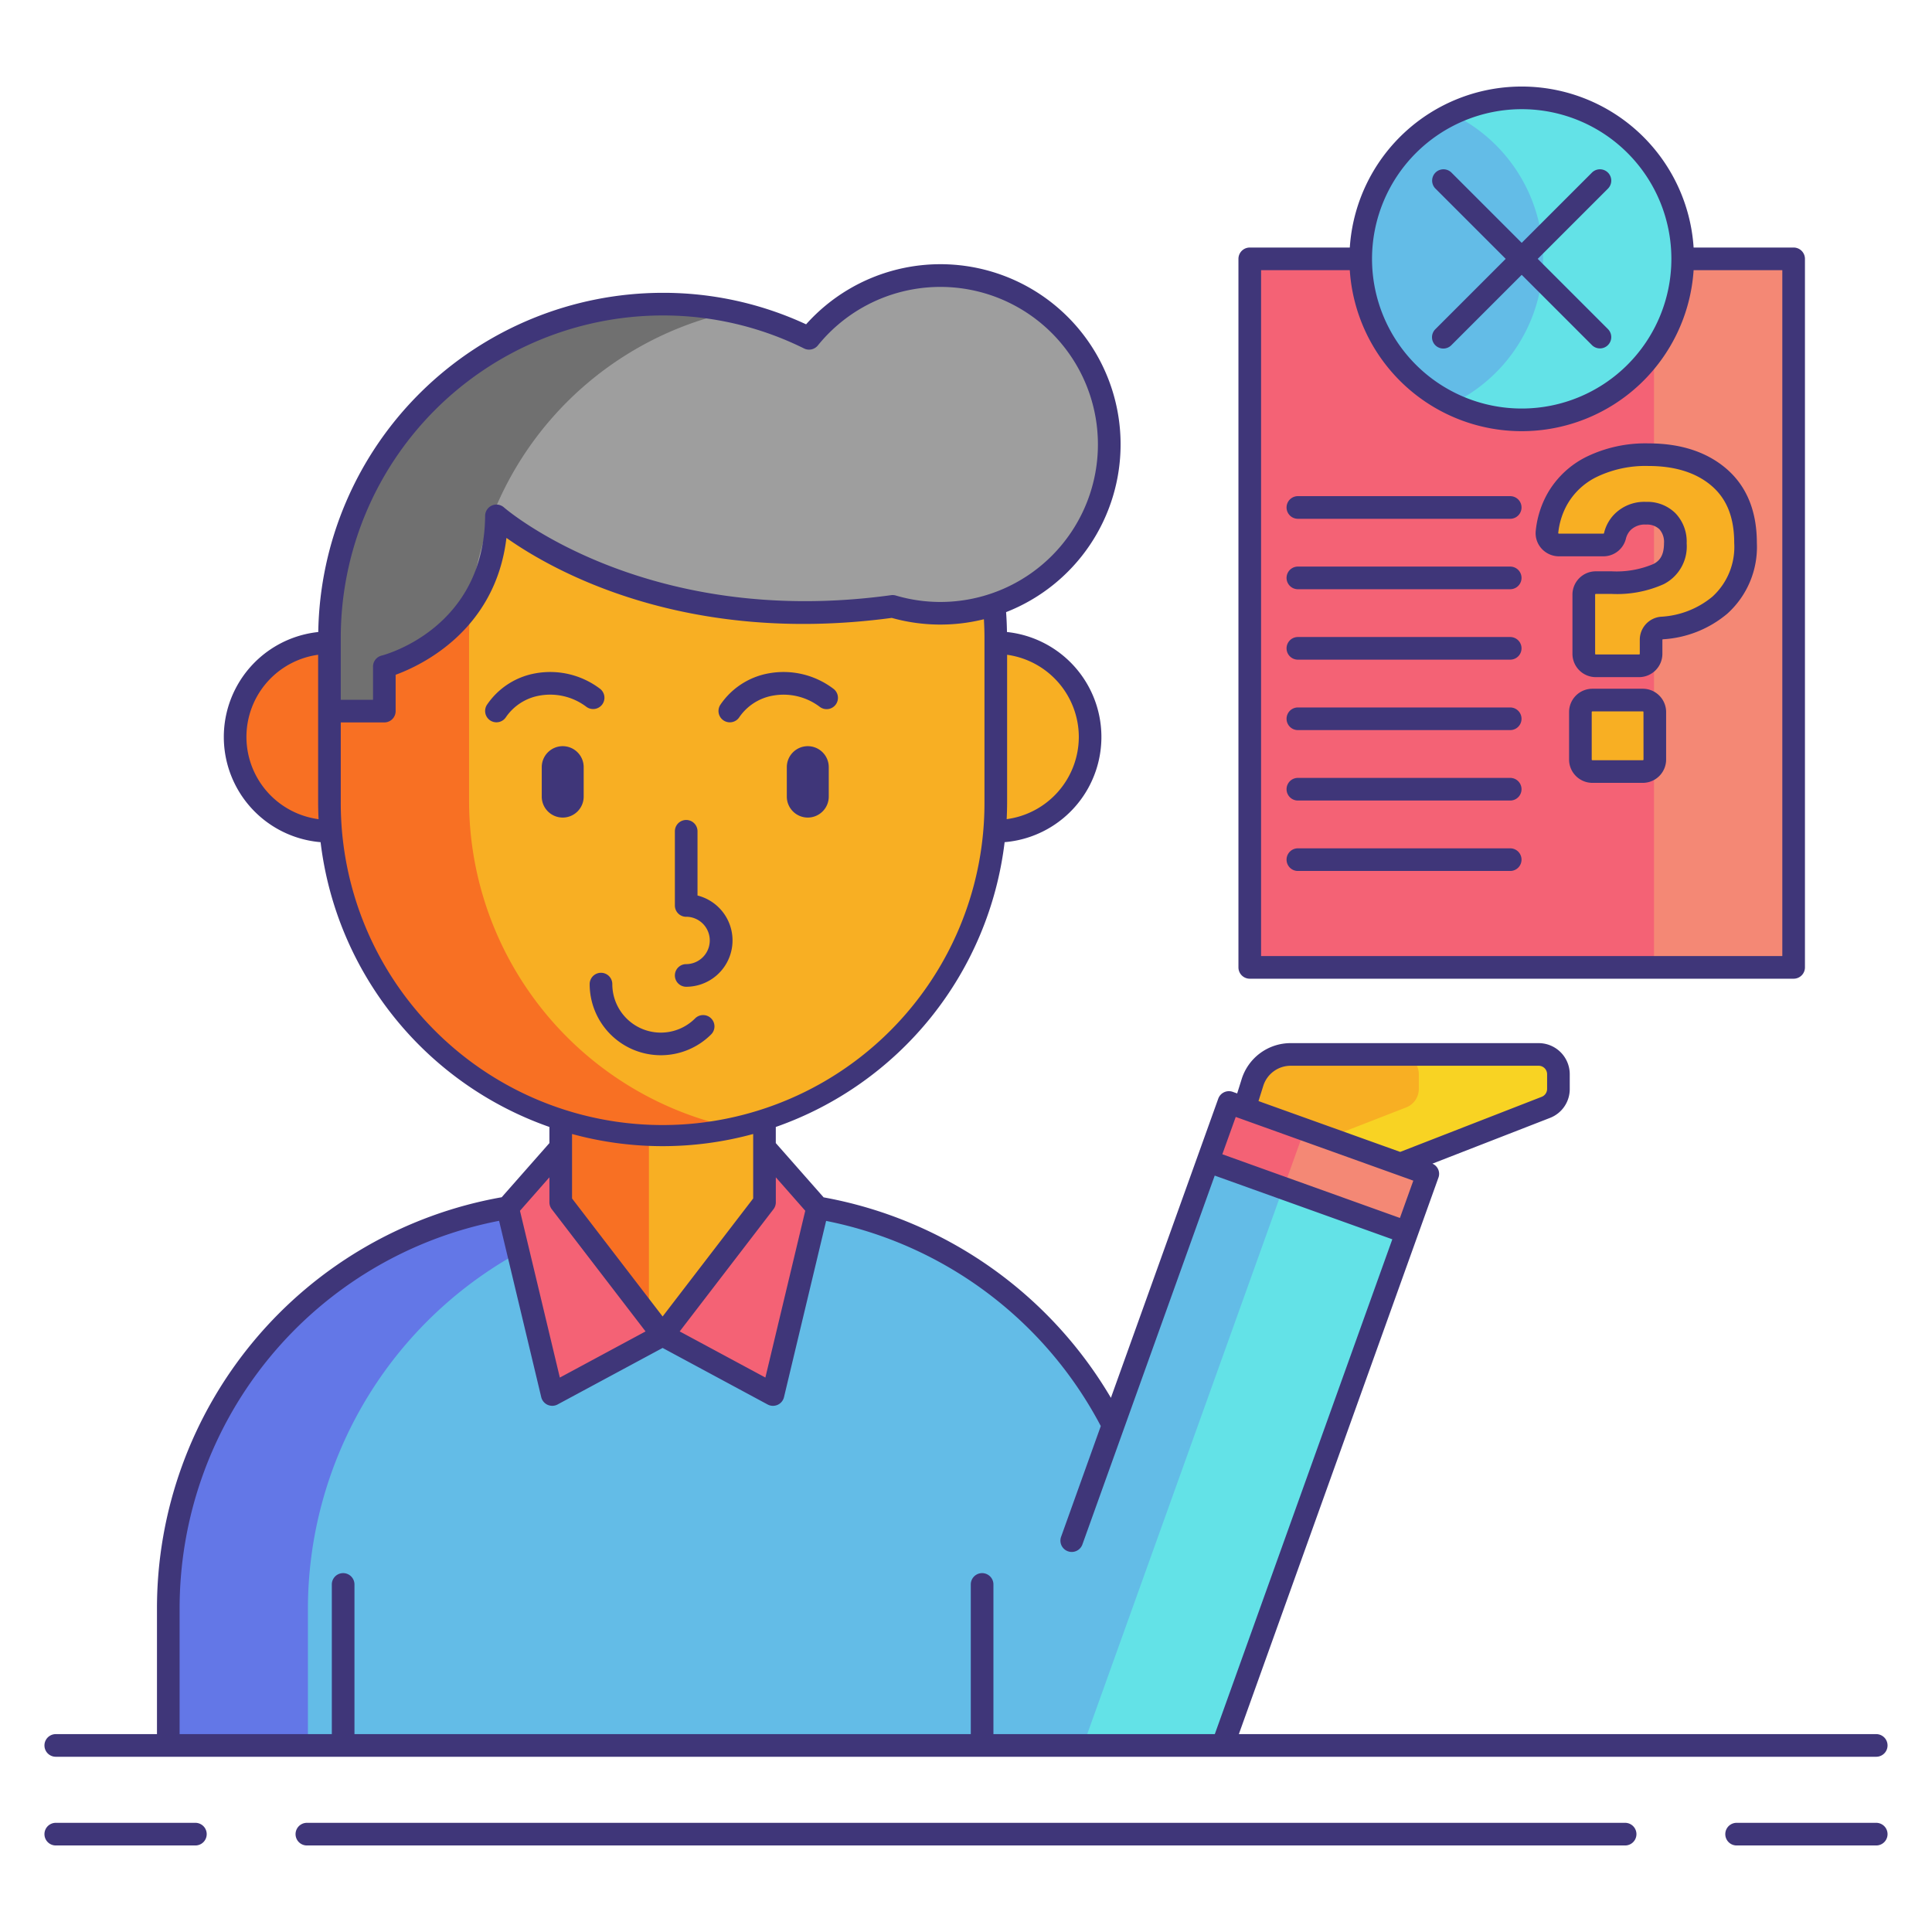 <svg height="512" viewBox="0 0 256 256" width="512" xmlns="http://www.w3.org/2000/svg"><circle cx="43.654" cy="97.651" fill="#f87023" r="12.5"/><circle cx="131.948" cy="97.651" fill="#f8af23" r="12.5"/><path d="m155.488 231.28h-133.188v-18.055a53.944 53.944 0 0 1 53.945-53.945h23.112a53.944 53.944 0 0 1 53.943 53.945z" fill="#63bce7"/><path d="m94.745 159.28h-18.5a53.944 53.944 0 0 0 -53.945 53.945v18.055h18.5v-18.055a53.944 53.944 0 0 1 53.945-53.945z" fill="#6377e7"/><rect fill="#f8af23" height="53.419" rx="13.5" width="27" x="74.301" y="123.278"/><path d="m74.3 136.778v26.422a13.554 13.554 0 0 0 11.686 13.378v-53.178a13.554 13.554 0 0 0 -11.686 13.378z" fill="#f87023"/><rect fill="#f8af23" height="110.075" rx="44.147" width="88.294" x="43.654" y="40.298"/><path d="m62.154 106.225v-21.781a44.314 44.314 0 0 1 34.9-43.157 43.876 43.876 0 0 0 -9.25-.99 44.277 44.277 0 0 0 -44.15 44.147v21.781a44.277 44.277 0 0 0 44.146 44.147 43.876 43.876 0 0 0 9.25-.99 44.314 44.314 0 0 1 -34.896-43.157z" fill="#f87023"/><path d="m74.301 159.315 13.5 17.59-14.625 7.875-5.918-24.754 7.043-7.996z" fill="#f46275"/><path d="m101.301 159.315-13.5 17.59 14.625 7.875 5.918-24.754-7.043-7.996z" fill="#f46275"/><path d="m77.341 105.551a2.779 2.779 0 0 1 -2.779 2.78 2.779 2.779 0 0 1 -2.777-2.78v-3.9a2.779 2.779 0 0 1 2.777-2.779 2.78 2.78 0 0 1 2.779 2.779z" fill="#3f3679"/><path d="m124.6 36.513a22.328 22.328 0 0 0 -17.4 8.312 43.732 43.732 0 0 0 -19.4-4.525 44.277 44.277 0 0 0 -44.146 44.144v9.78h7.272v-5.9s14.722-3.714 14.861-19.964c0 0 18.732 16.629 52.487 11.988a22.375 22.375 0 1 0 6.326-43.835z" fill="#9e9e9e"/><path d="m97.027 41.293a43.768 43.768 0 0 0 -9.226-1 44.277 44.277 0 0 0 -44.147 44.151v9.78h7.272v-5.9a21.634 21.634 0 0 0 11.45-8.284 44.36 44.36 0 0 1 34.651-38.747z" fill="#707070"/><path d="m162.836 146.085 26.356 9.454-27.169 75.741h-14.916c-6.318-2.266-9.6-14.576-7.336-20.894z" fill="#63bce7"/><path d="m189.191 155.539-16.391-5.879-29.277 81.62h18.5z" fill="#63e2e7"/><path d="m160.62 150.57h28v8.252h-28z" fill="#f46275" transform="matrix(-.941 -.338 .338 -.941 286.755 359.266)"/><path d="m175.477 147.776h8.252v17.414h-8.252z" fill="#f48875" transform="matrix(.338 -.941 .941 .338 -28.332 272.704)"/><path d="m109.815 105.551a2.781 2.781 0 0 1 -2.781 2.78 2.779 2.779 0 0 1 -2.777-2.78v-3.9a2.779 2.779 0 0 1 2.777-2.779 2.781 2.781 0 0 1 2.781 2.779z" fill="#3f3679"/><path d="m185.555 154.235 19.275-7.5a2.62 2.62 0 0 0 1.67-2.442v-1.953a2.62 2.62 0 0 0 -2.62-2.62h-32.848a5.322 5.322 0 0 0 -5.078 3.728l-1.06 3.375z" fill="#f8af23"/><path d="m203.88 139.721h-18.5a2.62 2.62 0 0 1 2.62 2.62v1.953a2.62 2.62 0 0 1 -1.67 2.442l-10.4 4.047 9.626 3.453 19.275-7.5a2.62 2.62 0 0 0 1.67-2.442v-1.953a2.62 2.62 0 0 0 -2.621-2.62z" fill="#f8d323"/><path d="m165.601 34.299h72.066v93.885h-72.066z" fill="#f46275"/><path d="m219.167 34.299h18.5v93.885h-18.5z" fill="#f48875"/><path d="m227.8 63.269q3.489 3.02 3.489 8.668a10.408 10.408 0 0 1 -3.406 8.252 13.043 13.043 0 0 1 -7.677 3.025 1.58 1.58 0 0 0 -1.434 1.575v1.842a1.589 1.589 0 0 1 -1.589 1.589h-5.739a1.589 1.589 0 0 1 -1.589-1.589v-7.843a1.589 1.589 0 0 1 1.589-1.589h2.122a13.829 13.829 0 0 0 6.2-1.135 4.167 4.167 0 0 0 2.215-4.071 3.971 3.971 0 0 0 -1.052-2.936 3.819 3.819 0 0 0 -2.819-1.057 4.119 4.119 0 0 0 -3.129 1.19 3.981 3.981 0 0 0 -1.009 1.871 1.564 1.564 0 0 1 -1.546 1.147h-5.853a1.581 1.581 0 0 1 -1.589-1.709 11.173 11.173 0 0 1 1.358-4.356 10.619 10.619 0 0 1 4.625-4.32 16.321 16.321 0 0 1 7.477-1.579q5.869.006 9.356 3.025zm-8.529 31.082v6.293a1.589 1.589 0 0 1 -1.589 1.589h-6.682a1.589 1.589 0 0 1 -1.589-1.589v-6.293a1.589 1.589 0 0 1 1.589-1.589h6.68a1.589 1.589 0 0 1 1.594 1.589z" fill="#f8af23"/><circle cx="201.634" cy="34.299" fill="#63bce7" r="21.333"/><path d="m201.634 12.966a21.213 21.213 0 0 0 -9.25 2.132 21.3 21.3 0 0 1 0 38.4 21.325 21.325 0 1 0 9.25-40.534z" fill="#63e2e7"/><g fill="#3f3679"><path d="m90.925 127.751a1.5 1.5 0 0 0 0 3 6.138 6.138 0 0 0 1.5-12.09v-8.51a1.5 1.5 0 1 0 -3 0v9.83a1.5 1.5 0 0 0 1.5 1.5c.022 0 .042-.005.063-.006a3.139 3.139 0 0 1 -.063 6.277z"/><path d="m94.229 134.942a1.5 1.5 0 0 0 -2.121 0 6.427 6.427 0 0 1 -10.974-4.542 1.5 1.5 0 0 0 -3 0 9.431 9.431 0 0 0 16.095 6.666 1.5 1.5 0 0 0 0-2.124z"/><path d="m79.8 93.342a1.5 1.5 0 0 0 -.325-2.1 10.926 10.926 0 0 0 -8.461-2.034 9.822 9.822 0 0 0 -6.488 4.18 1.5 1.5 0 0 0 2.512 1.641 6.813 6.813 0 0 1 4.514-2.869 7.947 7.947 0 0 1 6.151 1.5 1.5 1.5 0 0 0 2.097-.318z"/><path d="m95.887 95.468a1.5 1.5 0 0 0 2.076-.436 6.813 6.813 0 0 1 4.514-2.869 7.947 7.947 0 0 1 6.151 1.5 1.5 1.5 0 1 0 1.771-2.421 10.926 10.926 0 0 0 -8.461-2.034 9.822 9.822 0 0 0 -6.488 4.18 1.5 1.5 0 0 0 .437 2.08z"/><path d="m25.89 241.534h-18.5a1.5 1.5 0 1 0 0 3h18.5a1.5 1.5 0 1 0 0-3z"/><path d="m248.61 241.534h-18.5a1.5 1.5 0 0 0 0 3h18.5a1.5 1.5 0 0 0 0-3z"/><path d="m215.337 241.534h-174.674a1.5 1.5 0 0 0 0 3h174.674a1.5 1.5 0 0 0 0-3z"/><path d="m7.39 232.78h241.22a1.5 1.5 0 0 0 0-3h-84.456l26.446-73.735a1.464 1.464 0 0 0 -.8-1.854l15.57-6.058a4.094 4.094 0 0 0 2.63-3.84v-1.953a4.125 4.125 0 0 0 -4.12-4.12h-32.848a6.794 6.794 0 0 0 -6.509 4.78l-.592 1.886-.589-.211a1.5 1.5 0 0 0 -1.918.906l-2.786 7.767-11.438 31.872a55.722 55.722 0 0 0 -38.069-26.565l-6.334-7.191v-2.136a45.756 45.756 0 0 0 30.321-37.737 13.986 13.986 0 0 0 .31-27.846q-.02-1.319-.116-2.634a23.872 23.872 0 1 0 -26.5-38.137 44.927 44.927 0 0 0 -19.012-4.174 45.692 45.692 0 0 0 -45.628 44.946 13.986 13.986 0 0 0 .308 27.846 45.756 45.756 0 0 0 30.32 37.736v2.136l-6.322 7.177a55.317 55.317 0 0 0 -45.678 54.584v16.555h-13.41a1.5 1.5 0 1 0 0 3zm156.351-84.78 7.861 2.82 13.446 4.823 2.222.8-1.773 4.943-23.532-8.44zm3.017-2.105.628-2a3.805 3.805 0 0 1 3.646-2.677h32.848a1.121 1.121 0 0 1 1.12 1.12v1.953a1.127 1.127 0 0 1 -.714 1.043l-18.752 7.3-18.268-6.552zm-64.267 14.329a1.5 1.5 0 0 0 .31-.913v-3.311l3.9 4.431-5.284 22.1-11.353-6.111zm40.457-62.577a11.009 11.009 0 0 1 -9.559 10.895q.058-1.153.059-2.32v-19.46a11.012 11.012 0 0 1 9.5 10.889zm-55.148-55.847a41.992 41.992 0 0 1 18.741 4.373 1.5 1.5 0 0 0 1.83-.4 20.873 20.873 0 1 1 10.329 33.137 1.507 1.507 0 0 0 -.628-.047c-32.611 4.482-51.108-11.463-51.29-11.623a1.5 1.5 0 0 0 -2.5 1.109c-.122 14.851-13.171 18.38-13.723 18.522a1.5 1.5 0 0 0 -1.133 1.455v4.4h-4.272v-8.28a42.7 42.7 0 0 1 42.646-42.646zm-55.146 55.851a10.994 10.994 0 0 1 9.5-10.891v19.466q0 1.167.059 2.32a11.009 11.009 0 0 1 -9.559-10.895zm12.5 8.574v-10.5h5.771a1.5 1.5 0 0 0 1.5-1.5v-4.814c3.377-1.234 13.221-5.857 14.68-18.137 6.026 4.263 23.56 14.29 51.057 10.6a23.854 23.854 0 0 0 12.21.177c.044.8.075 1.594.075 2.389v21.781a42.647 42.647 0 1 1 -85.293 0zm42.646 45.647a45.519 45.519 0 0 0 12-1.612v8.545l-12 15.636-12-15.636v-8.545a45.516 45.516 0 0 0 12 1.612zm-15 4.128v3.312a1.5 1.5 0 0 0 .31.913l12.428 16.195-11.356 6.115-5.283-22.1zm-49 57.222a52.315 52.315 0 0 1 42.332-51.458l5.584 23.362a1.5 1.5 0 0 0 2.17.972l13.914-7.489 13.914 7.492a1.5 1.5 0 0 0 2.17-.972l5.582-23.352a52.712 52.712 0 0 1 36.395 27.185l-5.261 14.673a1.5 1.5 0 1 0 2.824 1.013l17.532-48.876 23.532 8.441-23.52 65.569h-29.334v-19.835a1.5 1.5 0 0 0 -3 0v19.833h-81.666v-19.833a1.5 1.5 0 0 0 -3 0v19.833h-20.168z"/><path d="m165.6 129.684h72.065a1.5 1.5 0 0 0 1.5-1.5v-93.884a1.5 1.5 0 0 0 -1.5-1.5h-13.252a22.828 22.828 0 0 0 -45.558 0h-13.255a1.5 1.5 0 0 0 -1.5 1.5v93.885a1.5 1.5 0 0 0 1.5 1.499zm36.034-115.218a19.833 19.833 0 1 1 -19.834 19.834 19.856 19.856 0 0 1 19.834-19.834zm-34.534 21.334h11.754a22.828 22.828 0 0 0 45.558 0h11.754v90.885h-69.066z"/><path d="m228.784 62.135c-2.6-2.245-6.075-3.384-10.341-3.384a17.867 17.867 0 0 0 -8.157 1.742 12.142 12.142 0 0 0 -5.256 4.929 12.72 12.72 0 0 0 -1.538 4.934 3.033 3.033 0 0 0 .772 2.333 3.12 3.12 0 0 0 2.309 1.026h5.853a3.077 3.077 0 0 0 3.007-2.3 2.481 2.481 0 0 1 .635-1.179 2.67 2.67 0 0 1 2.043-.726 2.369 2.369 0 0 1 1.764.612 2.532 2.532 0 0 1 .613 1.875c0 1.79-.748 2.4-1.4 2.736a12.5 12.5 0 0 1 -5.519.97h-2.122a3.092 3.092 0 0 0 -3.089 3.089v7.843a3.093 3.093 0 0 0 3.089 3.089h5.739a3.093 3.093 0 0 0 3.089-3.089v-1.845a.08.08 0 0 1 .067-.081 14.565 14.565 0 0 0 8.534-3.392 11.891 11.891 0 0 0 3.917-9.38c-.001-4.203-1.349-7.5-4.009-9.802zm-1.884 16.928a11.642 11.642 0 0 1 -6.82 2.658 3.062 3.062 0 0 0 -2.8 3.069v1.841a.089.089 0 0 1 -.089.089h-5.739a.089.089 0 0 1 -.089-.089v-7.843a.089.089 0 0 1 .089-.089h2.122a15.1 15.1 0 0 0 6.887-1.3 5.607 5.607 0 0 0 3.031-5.406 5.426 5.426 0 0 0 -1.492-3.993 5.279 5.279 0 0 0 -3.89-1.5 5.575 5.575 0 0 0 -4.215 1.656 5.323 5.323 0 0 0 -1.362 2.519.174.174 0 0 1 -.107.035h-5.853a.105.105 0 0 1 -.1-.059 9.723 9.723 0 0 1 1.176-3.777 9.07 9.07 0 0 1 3.994-3.712 14.927 14.927 0 0 1 6.8-1.416c3.524 0 6.343.893 8.378 2.653 2 1.73 2.971 4.194 2.971 7.534a8.906 8.906 0 0 1 -2.892 7.13z"/><path d="m217.685 91.262h-6.685a3.092 3.092 0 0 0 -3.089 3.089v6.292a3.093 3.093 0 0 0 3.089 3.09h6.681a3.093 3.093 0 0 0 3.089-3.089v-6.293a3.092 3.092 0 0 0 -3.085-3.089zm.089 9.381a.089.089 0 0 1 -.089.089h-6.685a.089.089 0 0 1 -.089-.089v-6.292a.089.089 0 0 1 .089-.089h6.681a.089.089 0 0 1 .089.089z"/><path d="m200.109 65.742h-28.133a1.5 1.5 0 0 0 0 3h28.134a1.5 1.5 0 0 0 0-3z"/><path d="m200.109 75.075h-28.133a1.5 1.5 0 0 0 0 3h28.134a1.5 1.5 0 0 0 0-3z"/><path d="m200.109 84.408h-28.133a1.5 1.5 0 0 0 0 3h28.134a1.5 1.5 0 0 0 0-3z"/><path d="m200.109 93.742h-28.133a1.5 1.5 0 0 0 0 3h28.134a1.5 1.5 0 0 0 0-3z"/><path d="m200.109 103.075h-28.133a1.5 1.5 0 0 0 0 3h28.134a1.5 1.5 0 0 0 0-3z"/><path d="m200.109 112.408h-28.133a1.5 1.5 0 0 0 0 3h28.134a1.5 1.5 0 0 0 0-3z"/><path d="m190.187 45.745a1.5 1.5 0 0 0 2.121 0l9.325-9.325 9.325 9.325a1.5 1.5 0 0 0 2.121-2.121l-9.324-9.324 9.325-9.325a1.5 1.5 0 0 0 -2.121-2.121l-9.325 9.325-9.325-9.325a1.5 1.5 0 0 0 -2.121 2.121l9.325 9.325-9.325 9.325a1.5 1.5 0 0 0 -.001 2.12z"/></g></svg>